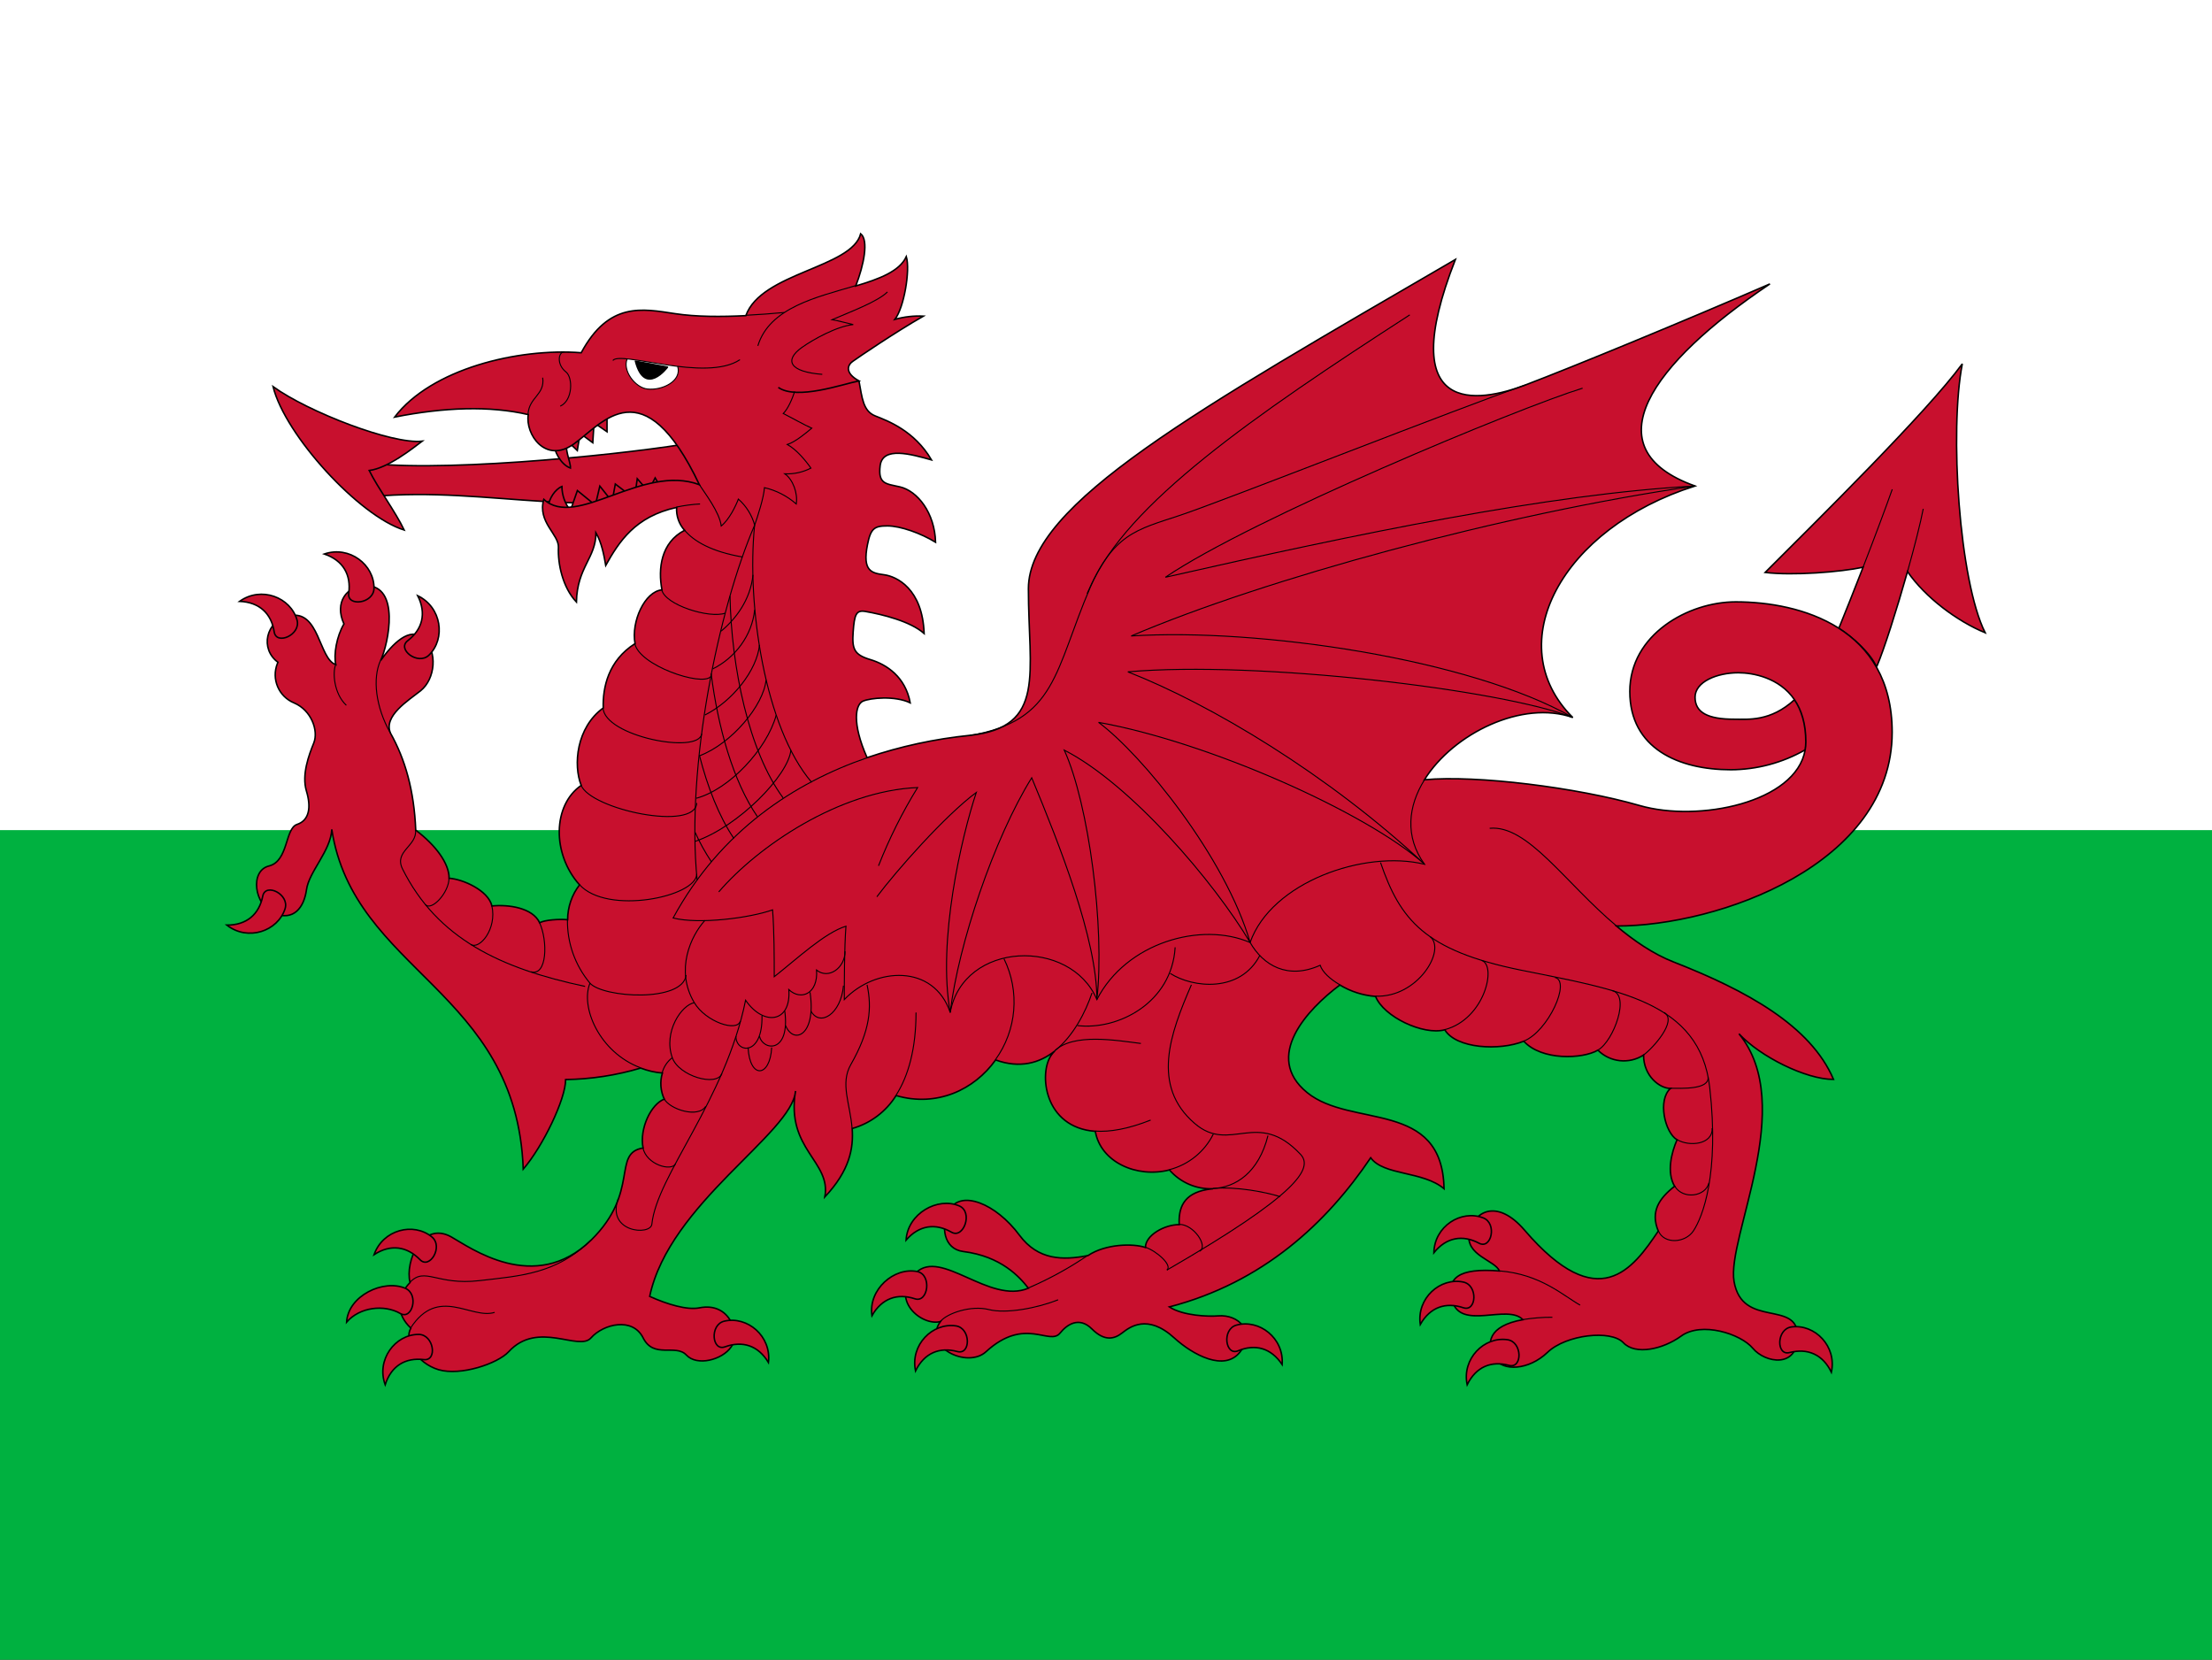 <?xml version="1.0" encoding="utf-8"?>
<!-- Generator: Adobe Illustrator 17.1.0, SVG Export Plug-In . SVG Version: 6.00 Build 0)  -->
<!DOCTYPE svg PUBLIC "-//W3C//DTD SVG 1.1//EN" "http://www.w3.org/Graphics/SVG/1.1/DTD/svg11.dtd">
<svg version="1.1" id="Layer_1" xmlns="http://www.w3.org/2000/svg" xmlns:xlink="http://www.w3.org/1999/xlink" x="0px" y="0px"
	 width="2671px" height="2004px" viewBox="0 0 2671 2004" enable-background="new 0 0 2671 2004" xml:space="preserve">
<rect x="0" y="0" width="2671" height="2004" fill="#333333" stroke="none"/>
<g>
	<rect y="203.4" fill="#00B140" width="2671" height="1800.6"/>
	<rect fill="#FFFFFF" width="2671" height="1002.3"/>
	<g>
		<g>
			<g>
				<path fill="#C8102E" stroke="#000000" stroke-width="1.8" d="M823.6,536.7c-86.6,13.8-306,35.4-391.6,20.7l16.7,42.3
					c141.7-13.8,277.5,34.4,403.5-15.7L823.6,536.7z"/>
				<path fill="#C8102E" stroke="#000000" stroke-width="1.8" d="M488.1,640c-54.1-16.7-143.7-114.1-158.4-173.2
					c42.3,30.5,143.7,69.9,180.1,65.9c-11.8,8.9-41.3,32.5-64,35.4C456.6,589.8,477.2,617.4,488.1,640z"/>
			</g>
			<g>
				<path fill="#C8102E" stroke="#000000" stroke-width="1.8" d="M662.2,610.5L662.2,610.5c15.8,22.6,98.4,13.3,140.2-14.3
					L791.1,577l-8.4,16.2L769.5,578l-3.4,24.1l-23.1-17.7l-3.9,21.2l-14.8-18.7l-5.4,23.1l-21.7-17.7l-8.4,24.1
					c-6.6-8.3-10.2-18.5-10.3-29C670.1,590.8,663.2,602.1,662.2,610.5z"/>
				<path fill="#C8102E" stroke="#000000" stroke-width="1.8" d="M669.1,537.2c0,5.9,6.9,23.1,19.7,28c0.5-7.4-8.4-24.6-3-32
					l11.3,10.8l3.4-20.7l15.3,11.3l1.5-24.1l15.7,10.8v-26.6C707.5,497.3,676,528.3,669.1,537.2z"/>
			</g>
			<path fill="#C8102E" stroke="#000000" stroke-width="1.8" d="M2265.9,805.3c-6.6-15.7-27.3-34.9-45.5-46.7
				c7.1-17.5,18.2-45.1,29.3-73.7c-27.6,5.9-84.9,10.3-118.3,6.3c63-63,194.8-192.9,238.1-251.9c-15.7,80.7-3.9,261.7,27.6,324.7
				c-33.5-13.8-72.1-42.3-93.8-73.8c-12.8,45.2-28.4,94.5-37.1,114.6"/>
			<path fill="#C8102E" stroke="#000000" stroke-width="1.8" d="M1037.2,459.9c3.9,20.7,4.9,36.4,19.7,42.3
				c14.8,5.9,47.2,17.7,67.9,53.1c-24.6-6.9-59-16.7-62,6.9c-2.8,22.5,7.1,21.8,23.6,25.6c21.6,4.9,42.3,31.5,43.3,66.9
				c-17.7-10.8-42.3-19.7-58.1-19.7s-20.2,2.9-24.1,22.6c-6.5,32.5,5.4,34.4,20.2,36.4c14.8,2,46.3,16.7,48.2,70.9
				c-16.7-14.8-50.3-23-70.9-26.6c-11.3-2-13.3,3.9-14.8,24.6c-1.5,20.7,1,27.6,20.7,33.5c19.7,5.9,42.3,20.7,48.2,52.2
				c-18.7-8.9-48.2-5.9-57.1-2c-8.9,3.9-13.7,25.9,5,68.2c40.1-13.6,81.7-22.6,123.9-26.9c93-9.8,70.9-74.8,70.9-177.1
				c0-102.3,204.7-216.5,515.6-397.5c-74.8,190.9,27.6,173.2,84.6,151.5c57.1-21.7,190.9-76.8,295.2-122
				c-143.7,96.4-216.5,198.8-90.5,244c-161.4,51.2-236.2,190.9-147.6,279.5c-60.4-21.4-144.1,19-179.1,75.2
				c63-5.9,185,9.5,259.8,31.1c71.2,20.6,188.8-3.5,199.9-67c0.6-3.2,0.9-6.5,0.9-9.7c0-22.1-5.4-38.9-13.7-51
				c-18.3-26.8-50.3-32.6-67.9-32.6c-25.6,0-52.2,10.8-52.2,29.5c0,18.7,15.7,26.6,47.2,26.6c17.2,0,43.8,3,72.8-23.5
				c8.3,12.2,13.7,28.9,13.7,51c0,3.2-0.3,6.4-0.9,9.6c-27.3,15.5-58.2,23.8-89.6,23.9c-63,0-122-25.6-122-94.5
				s70.8-108.2,127.9-108.2c78.7,0,188.9,31.5,188.9,157.4c0,159.4-209,234-333,234c20.8,17.4,44.2,33.7,69.3,43.5
				c87.8,34.4,165.3,76.8,192.9,141.7c-33.5,0-88.6-27.6-114.2-55.1c70.9,86.6-15.1,245.9-5.9,299.1c9.8,57.1,76.8,21.6,76.8,65.9
				c0,39.4-39.4,32.5-54.1,14.8c-14.8-17.7-62.1-32.6-86.6-14.8c-21.6,15.7-55.1,23.6-69.9,7.9c-14.8-15.7-68.9-9.8-91.5,11.8
				c-22.6,21.6-54.2,23.3-64,6.9c-10.4-17.6-7.7-39,34.3-46.4c-18.7-19.7-75.7,14-85.5-23.4c-7.1-26.9,7.9-39.4,57.1-35.4
				c-4.9-12.8-41.3-18.7-36.4-45.3c4.9-26.6,33.4-43,66.9-3.9c89.5,104.3,130.9,46.3,161.4,1c-9.8-23.6,1-39.4,19.7-54.1
				c-9.8-16.7-3.9-40.3,2.9-56.1c-14.8-8.9-23.6-48.2-7.9-62c-12.8,0-32.5-14.8-32.5-40.3c-17.5,11.2-40.4,8.8-55.1-5.9
				c-18.7,10.8-67.9,12.8-89.5-10.8c-29.5,11.8-81.7,8.9-95.4-13.8c-26,6.9-73.8-15.7-83.6-40.3c-15.3-1.2-30-5.9-43.1-13.8
				c-39.4,29.5-92.7,86.6-39.5,129.9c53.1,43.3,163.3,7.9,165.3,116.1c-25.6-21.6-72.8-15.7-88.6-37.4
				c-53.1,78.7-129.9,150.6-243.1,180.1c16.7,10.8,47.2,11.8,59,10.8c24.5-2,45.3,18.7,26.6,43.3c-18.7,24.6-57.1,3.9-79.7-16.7
				c-32.6-29.7-54.1-12.8-63-5.9c-8.9,6.9-20.7,10.8-36.4-4.9c-15.7-15.7-30.5-4.9-38.4,4.9c-12.8,16-42.3-20.7-89.5,22.6
				c-22.7,20.8-76.8-5.9-55.1-36.4c-22.6,5.9-62.7-27-29.5-59c30.5-29.5,88.6,38.4,135.8,18.7c-10.6-13.5-32.7-38.5-78.7-44.3
				c-23.6-3-27.8-30.4-16.7-50.2c13.8-24.6,56.1-7.9,84.6,30.5c22.5,30.2,52.2,30.5,82.7,24.6c21.4-14.3,54.6-14.8,69.4-9.8
				c0-14.8,23.1-27.6,40.8-27.6c-1-19.7,4.9-37.4,33.5-42.3c2.4-0.4,4.8-0.8,7.4-1c-20.1,0.9-39.5-7.5-52.7-22.7
				c-39.4,10.1-83.1-9.4-89.5-46.6c-62.3-4.6-68.5-70.6-53.1-92.1c1.2-1.8,2.6-3.4,4.2-4.9c-18.5,14.6-42.2,21.4-71.5,10.8
				c-25.8,36.1-71,57.3-120.2,43c-12.1,19.4-31,33.6-53,39.8c1.8,23.9-3.1,50.9-33,82.6c7.9-43.3-47.2-57.1-35.4-127.9
				c-3.9,51.2-152.5,135.8-176.1,248c21.7,9.8,45.3,16.7,60,13.8c37.1-7.4,49.2,31.5,38.4,47.2c-10.8,15.7-41.3,23.6-54.1,9.8
				c-12.8-13.8-39.4,4.9-52.2-20.7c-12.8-25.6-48.2-16.7-63,0c-14.8,16.7-64-21.7-99.4,16.7c-13.3,14.4-58.1,29.5-84.6,21.7
				c-26.6-7.9-42.3-35.4-33.5-50.2c-17.7-16.7-18-37.2-1-55.1c-6.4-25.1,14.5-74.7,49.7-55.1c22.1,12.3,100.6,70.4,169,3.9
				c59.3-58.3,24.8-105,62.7-111.2c-4.6-23.7,9.8-53.1,25.6-59c-4.6-9.9-5.4-21.1-2.3-31.5c-9-0.7-17.8-2.8-26.2-6
				c-29.4,8.8-59.9,13.4-90.6,13.9c0,23.6-27.5,80.7-51.2,108.2c-7.9-216.5-204.7-238.1-231.2-410.3c-1,25.6-27.6,51.2-30.5,72.8
				c-3,21.7-15.7,38.4-39.4,28.5c-23.6-9.8-29.5-51.2-5.9-57.1c23.6-5.9,19.2-45.3,33.9-50.2c14.8-4.9,17.2-20.7,11.3-40.3
				c-5.9-19.7,2.9-43.3,8.9-58.1c5.9-14.8-3-39.4-23.6-48.2c-18.8-7.6-27.9-29-20.3-47.8c0.2-0.5,0.4-1,0.6-1.4
				c-21.6-15.7-15.5-49.8,13.8-56.1c36.4-7.9,35.4,52.1,56.1,59c-2.9-11.8,1-34.4,9.8-49.2c-11.8-25.6,3-46.2,26.6-46.2
				c41.3,0,27.6,68.9,17.7,90.5c13.8-19.7,35.4-42.3,52.2-26.6c16.7,15.7,14,48.6-3.9,63c-14.8,11.8-45.3,30.5-36.4,51.2
				c17.7,31.5,28.5,68.9,30.5,117.1c24.6,18.7,40.3,40.3,40.3,58.1c16.2,1,47.3,14.5,51.7,33.5c19.7-2,49.1,2,57.6,20.2
				c6.4-3.4,23.5-4.6,33.8-3.6c0-15.3,5.1-30.1,14.4-42.1c-33.5-37.4-32.5-96.4,2-120.1c-9.8-24.5-5.9-69.9,26.6-93.5
				c-0.7-24.6,5.9-57.1,38.4-77.7c-4.9-26.6,11.8-63,32.5-64.9c-4.9-25.6-1.2-57.2,27.3-71.9c-6.8-7.5-10.2-17.5-9.6-27.6
				c-50.1,10.8-69.6,41.5-85.6,70c-2-11.8-4.9-27.6-11.8-39.4c0,30.5-22.6,41.3-23.6,83.6c-16.7-17.7-22.6-46.3-21.7-65.9
				c0.8-15.8-25.6-30.5-17.7-58.1c39.4,36.4,119.1-43.3,187.9-17.7c-67.9-142.7-117.1-73.8-151.5-49.2c-34.4,24.6-59-11.8-55.1-35.4
				c-46.3-10.8-101.4-8.9-161.4,3c44.3-58.1,148.6-83.6,225.3-77.7c33.5-62,73.8-53.1,113.2-47.2c25.7,3.9,55.8,3.9,85.6,2.4
				c18.7-52.2,127.9-57.5,138.7-98.9c9.8,7.9,3.9,37.5-6,63.1c28.4-8.5,52.9-17.6,61.1-35.5c4.9,16.7-2.9,62-13.8,75.8
				c11.2-3.1,22.8-4.5,34.4-3.9c-34.4,19.7-77.7,49.2-84.6,54.1C1023.4,440.2,1019.4,450.1,1037.2,459.9
				c-19.7,3.9-74.8,23.6-97.4,7.9"/>
			<g>
				<path fill="#C8102E" stroke="#000000" stroke-width="1.8" d="M289.3,726.1c26.1-18.7,61.7-4.9,69.4,22.6
					c4.9,17.7-25,30.9-27.6,14.3C327.7,740.9,313.4,727.1,289.3,726.1z"/>
				<path fill="#C8102E" stroke="#000000" stroke-width="1.8" d="M391.6,668.9c30.3-10.4,60.5,13,60,41.6
					c-0.4,18.4-32.8,22.4-30.5,5.8C424.1,694,414.4,676.7,391.6,668.9z"/>
				<path fill="#C8102E" stroke="#000000" stroke-width="1.8" d="M504.4,719.3c28.9,13.8,34,51.7,13.6,71.7
					c-13.2,12.8-39.1-7-25.8-17.3C510,760,515.2,740.9,504.4,719.3z"/>
				<path fill="#C8102E" stroke="#000000" stroke-width="1.8" d="M273.9,1117c25.3,19.8,61.5,7.5,70.3-19.7
					c5.7-17.5-23.6-31.9-26.9-15.4C312.9,1103.9,298.1,1117,273.9,1117z"/>
				<path fill="#C8102E" stroke="#000000" stroke-width="1.8" d="M451.7,1514.9c10.6-30.3,47.7-39.5,69.8-21.4
					c14.2,11.7-2.7,39.6-14.3,27.5C491.5,1504.9,471.9,1501.8,451.7,1514.9z"/>
				<path fill="#C8102E" stroke="#000000" stroke-width="1.8" d="M418.5,1596.4c1.8-32,44.7-52.2,70.9-40.9
					c16.9,7.3,8.4,38.8-6.1,30.4C463.8,1574.7,434.3,1578.2,418.5,1596.4z"/>
				<path fill="#C8102E" stroke="#000000" stroke-width="1.8" d="M465.1,1672c-11-30.1,11.9-60.8,40.4-60.8c18.4,0,23,32.3,6.3,30.4
					C489.6,1639,472.5,1649,465.1,1672z"/>
				<path fill="#C8102E" stroke="#000000" stroke-width="1.8" d="M927.9,1645.1c3.8-31.9-25.5-56.4-53.3-49.9
					c-17.9,4.2-15,36.8,0.8,31C896.5,1618.6,915.4,1624.4,927.9,1645.1z"/>
				<path fill="#C8102E" stroke="#000000" stroke-width="1.8" d="M1105.5,1655.3c-6.6-31.4,20.4-58.5,48.7-54.4
					c18.2,2.6,18.2,35.3,1.9,31C1134.5,1626.1,1116.1,1633.6,1105.5,1655.3z"/>
				<path fill="#C8102E" stroke="#000000" stroke-width="1.8" d="M1548.2,1647.6c2.5-32-27.8-55.3-55.3-47.6
					c-17.7,5-13.4,37.4,2.1,31C1515.6,1622.4,1534.8,1627.5,1548.2,1647.6z"/>
				<path fill="#C8102E" stroke="#000000" stroke-width="1.8" d="M1052.9,1588.6c-4.7-31.7,26.8-59,54.7-53.3
					c18,3.7,13.1,38.2-2.8,32.9C1083.6,1561.2,1064.8,1567.6,1052.9,1588.6z"/>
				<path fill="#C8102E" stroke="#000000" stroke-width="1.8" d="M1094.1,1497.3c1.8-32,38.1-52.5,64.3-41.2
					c16.9,7.3,5.2,40.1-9.4,31.7C1129.7,1476.7,1110,1479.1,1094.1,1497.3z"/>
				<path fill="#C8102E" stroke="#000000" stroke-width="1.8" d="M1771.6,1672c-6.6-31.4,20.4-58.5,48.7-54.4
					c18.2,2.6,18.2,35.3,1.9,31C1800.6,1642.8,1782.3,1650.3,1771.6,1672z"/>
				<path fill="#C8102E" stroke="#000000" stroke-width="1.8" d="M2211.4,1656.9c6.8-31.4-20-58.6-48.3-54.7
					c-18.2,2.5-18.4,35.2-2.2,30.9C2182.6,1627.6,2200.9,1635.2,2211.4,1656.9z"/>
				<path fill="#C8102E" stroke="#000000" stroke-width="1.8" d="M1715,1599.2c-4.6-31.7,24-57.1,52-51.2c18,3.8,15.9,36.4,0,31
					C1745.7,1571.9,1726.9,1578.2,1715,1599.2z"/>
				<path fill="#C8102E" stroke="#000000" stroke-width="1.8" d="M1731.4,1512.6c0.6-32.1,33-52.4,59.6-42.1
					c17.1,6.6,9.8,38.5-5,30.6C1766.2,1490.6,1746.6,1493.8,1731.4,1512.6z"/>
			</g>
			<g>
				<path fill="none" stroke="#000000" stroke-width="1.227" d="M1842.1,464.8c-74.8,25.6-364.1,139.7-417.2,157.4
					c-53.1,17.7-80.7,21.7-112.2,94.5"/>
				<path fill="none" stroke="#000000" stroke-width="1.227" d="M1702.3,380.2c-188.9,122-342.4,228.3-385.7,328.7
					c-43.3,100.4-40.3,161.4-145.6,179.1"/>
				<path fill="none" stroke="#000000" stroke-width="1.227" d="M867.9,1076.9c47.2-55.1,145.6-122,240.1-126
					c-18.5,30-34.3,61.7-47.2,94.5"/>
				<path fill="none" stroke="#000000" stroke-width="1.227" d="M1058.8,1082.8c23.6-31.5,82.7-98.4,120.1-126
					c-17.7,53.1-47.2,179.1-31.5,265.7c9.8-82.7,53.1-210.6,98.4-283.4c33.5,80.7,78.7,194.8,78.7,267.7
					c9.8-86.6-9.8-236.2-39.4-301.1c80.7,41.3,181.1,159.4,224.4,232.2c-29.5-102.3-129.9-226.3-183-265.7
					c131.9,23.6,322.8,108.2,393.6,171.2c-116.1-108.2-257.8-192.9-358.2-232.2c157.4-13.8,452.7,21.7,537.3,55.1
					c-124-70.9-379.8-108.2-533.3-98.4c161.4-68.9,448.7-147.6,680.9-181.1c-177.1,9.8-405.4,57.1-639.6,110.2
					c104.3-70.9,427.1-204.7,503.8-228.3"/>
				<path fill="none" stroke="#000000" stroke-width="1.227" d="M915.1,417.6c14.1-46.4,71.4-58.8,118-72.7"/>
				<path fill="none" stroke="#000000" stroke-width="1.227" d="M992.9,452c-39.4-3-46.4-16.9-24.6-32.5
					c13.8-9.8,42.3-25.6,62-27.6c-4.9-1-18.7-4.9-25.6-5.9c20.7-8.9,55.1-21.7,66.9-33.5"/>
				<path fill="none" stroke="#000000" stroke-width="1.227" d="M947.1,377.3c-15.1,1.4-30.9,2.6-46.7,3.4"/>
				<path fill="none" stroke="#000000" stroke-width="1.227" d="M845.3,608.5c-9.6,0.5-19.2,1.8-28.6,3.8"/>
				<path fill="none" stroke="#000000" stroke-width="1.227" d="M685.2,1110.2c-0.5,28.1,9.2,55.4,27.2,76.9
					c15.7,17.7,112.2,23.6,116.1-9.8"/>
				<path fill="none" stroke="#000000" stroke-width="1.227" d="M699.6,1068c33.5,37.4,141.7,14.8,141.7-12.8"/>
				<path fill="none" stroke="#000000" stroke-width="1.227" d="M701.6,948c11.8,29.5,137.8,56.1,139.7,21.6"/>
				<path fill="none" stroke="#000000" stroke-width="1.227" d="M728.2,854.5c1,34.4,115.7,56.8,119.1,31.5"/>
				<path fill="none" stroke="#000000" stroke-width="1.227" d="M766.5,776.8c4.9,26.6,80.7,52.2,91.5,40.3"/>
				<path fill="none" stroke="#000000" stroke-width="1.227" d="M799,711.8c3.6,18.7,58.1,35.4,76.8,28.5"/>
				<path fill="none" stroke="#000000" stroke-width="1.227" d="M826.4,639.9c11.2,13.6,32.8,26.2,70.1,32.6"/>
				<path fill="none" stroke="#000000" stroke-width="1.227" d="M637.6,500.3c1-20.7,20.7-23.6,17.7-44.3"/>
				<path fill="none" stroke="#000000" stroke-width="1.227" d="M844.3,584.9c6.9,10.8,24.6,33.5,26.6,50.2
					c9.8-7.9,17.7-24.6,20.7-32.5c9.5,8.4,16.3,19.3,19.7,31.5c3.9-11.8,10.8-32.5,11.8-45.3c14.2,3.3,27.4,10.1,38.4,19.7
					c2-12.8-3.9-29.5-13.8-36.4c10.9,0.5,21.8-1.9,31.5-6.9c-6.9-9.8-17.7-22.6-28.5-28.5c9.8-3,23.6-14.8,29.5-19.7
					c-8.9-3.9-24.6-12.8-34.4-17.7c5.9-5.9,10.8-17.7,13.8-26.6"/>
				<path fill="none" stroke="#000000" stroke-width="1.227" d="M680.9,425c-6.4,0-9.3,14.8,2.5,24.1c8.5,6.7,8.4,34.4-6.9,41.3"/>
				<path fill="none" stroke="#000000" stroke-width="1.227" d="M911.2,634.1c-43.3,100.4-83.1,290.8-69.4,428.5"/>
				<path fill="none" stroke="#000000" stroke-width="1.227" d="M888.6,1251.1c0,20.7,32.5,24.6,31.5-24.6"/>
				<path fill="none" stroke="#000000" stroke-width="1.227" d="M917.1,1251.1c3.9,17.7,37.4,21.6,30.5-30.5"/>
				<path fill="none" stroke="#000000" stroke-width="1.227" d="M903.3,1264.8c2,38.4,26.6,36.4,28.5,0"/>
				<path fill="none" stroke="#000000" stroke-width="1.227" d="M948.6,1238.3c9.8,23.6,37.4,11.8,29.5-40.3"/>
				<path fill="none" stroke="#000000" stroke-width="1.227" d="M979.1,1220.6c10.8,19.7,36.4,3.9,39.4-30.5"/>
				<path fill="none" stroke="#000000" stroke-width="1.227" d="M851.2,1111.3c-16.9,18.5-36.3,60-12.8,99.4
					c13.8,23.1,51.7,35.9,55.6,22.1"/>
				<path fill="none" stroke="#000000" stroke-width="1.227" d="M838.4,1210.7c-15.3,2.5-37.7,35.2-26.6,66.4
					c7.9,22.1,53.1,35.4,60,19.2"/>
				<path fill="none" stroke="#000000" stroke-width="1.227" d="M1300.9,1238.3c49.2,5.9,114.1-27.5,118.1-94.5"/>
				<path fill="none" stroke="#000000" stroke-width="1.227" d="M1413,1175.3c27.6,17.7,84.6,23.6,108.2-21.6"/>
				<path fill="none" stroke="#000000" stroke-width="1.227" d="M1438.6,1189.1c-25.6,59-48.8,121.8,3.9,167.3
					c43.3,37.4,75.5-18.4,127.9,37.4c15.7,16.7-3,48.2-161.4,139.7"/>
				<path fill="none" stroke="#000000" stroke-width="1.227" d="M651.4,1113.8c10.3,22.1,9.3,65.4-10.3,59.5"/>
				<path fill="none" stroke="#000000" stroke-width="1.227" d="M495.9,1603.3c33.5-51.2,73-9.8,101.4-18.7"/>
				<path fill="#FFFFFF" stroke="#000000" stroke-width="1.227" d="M757.3,433.3c-5.9,14.3,9.7,34.8,24.5,36.4
					c17.2,2,41.9-9.2,36.5-27.4"/>
				<path fill="none" stroke="#000000" stroke-width="1.227" d="M740,435.3c8.9-12.3,112.2,26.6,153.5-1"/>
				<path fill="none" stroke="#000000" stroke-width="1.227" d="M405.4,802.4c-3.9,8.8-2.5,34.9,12.8,49.2"/>
				<path fill="none" stroke="#000000" stroke-width="1.227" d="M1135.6,1595.5c7.9-9.8,37-19.8,58.5-14.3c21.2,5.4,59-2,83.6-11.8
					"/>
				<g>
					<path fill="none" stroke="#000000" stroke-width="1.227" d="M911.2,634.1c-9.8,96.4,12.3,244.5,68.9,310.5"/>
					<path fill="none" stroke="#000000" stroke-width="1.227" d="M881.5,719.7c1.6,85.8,22.6,187.7,64.2,243.8"/>
					<path fill="none" stroke="#000000" stroke-width="1.227" d="M858.7,813.2c8.2,64.9,26.6,130.2,55.7,172.6"/>
					<path fill="none" stroke="#000000" stroke-width="1.227" d="M844.5,911.8c9.8,38.5,23.7,73.9,41.6,100.5"/>
					<path fill="none" stroke="#000000" stroke-width="1.227" d="M839.4,1005c5.5,12.4,12.1,24.2,19.6,35.5"/>
					<path fill="none" stroke="#000000" stroke-width="1.227" d="M909.2,694.1c-2.9,30.5-21.6,54.1-38.4,67.9"/>
					<path fill="none" stroke="#000000" stroke-width="1.227" d="M911.2,736.4c-2.9,30.5-23.6,58.1-50.7,71.3"/>
					<path fill="none" stroke="#000000" stroke-width="1.227" d="M917.1,778.7c-3,30.5-32.5,67.9-65.9,84.6"/>
					<path fill="none" stroke="#000000" stroke-width="1.227" d="M925,821c-2.9,30.5-41.3,76.8-80.4,91.6"/>
					<path fill="none" stroke="#000000" stroke-width="1.227" d="M937.3,863.4c-11.3,41.3-56.6,89.6-96.4,100.4"/>
					<path fill="none" stroke="#000000" stroke-width="1.227" d="M955,905.7c-3,30.5-63.5,92.5-115.6,110.2"/>
				</g>
				<path fill="none" stroke="#000000" stroke-width="1.227" d="M593.9,1093.6c6.4,28-14.8,53.6-25.6,46.7"/>
				<path fill="none" stroke="#000000" stroke-width="1.227" d="M706.5,1191c-102.3-21.7-178.4-57.7-220.4-141.7
					c-10.8-21.6,17.7-27.6,15.7-47.2"/>
				<path fill="none" stroke="#000000" stroke-width="1.227" d="M471.3,885c-17.7-31.5-21.7-65.9-11.8-87.6"/>
				<path fill="none" stroke="#000000" stroke-width="1.227" d="M542.2,1060.2c0,17.7-21.2,40.3-28.5,32"/>
				<path fill="none" stroke="#000000" stroke-width="1.227" d="M712.4,1187.1c-11.8,28.6,11,83.4,61.1,102.2"/>
				<path fill="none" stroke="#000000" stroke-width="1.227" d="M811.8,1277.1c-6,4.5-10.3,10.9-12.2,18.2"/>
				<path fill="none" stroke="#000000" stroke-width="1.227" d="M852.2,1335.7c-8.9,14.8-43.3,3.9-50.2-8.9"/>
				<path fill="none" stroke="#000000" stroke-width="1.227" d="M713.7,1497.1c-41.7,41-84.2,43.3-135.1,49.2
					c-51.2,5.9-65.4-17.2-83.6,2"/>
				<path fill="none" stroke="#000000" stroke-width="1.227" d="M1047,1189.1c5.9,27.6,3.9,55.1-19.7,96.4
					c-13,22.8-0.7,47.4,1.6,76.8"/>
				<path fill="none" stroke="#000000" stroke-width="1.227" d="M1273.6,1268.8c22.6-17.8,37.4-47.2,45-69.9"/>
				<path fill="none" stroke="#000000" stroke-width="1.227" d="M1202,1279.5c25.7-35.6,29.7-82.5,10.3-121.9"/>
				<path fill="none" stroke="#000000" stroke-width="1.227" d="M1081.9,1322.5c15.1-23.4,24.2-56.6,24.2-100"/>
				<path fill="none" stroke="#000000" stroke-width="1.227" d="M776.4,1385.9c3.9,20.2,34.4,29,39.4,19.2"/>
				<path fill="none" stroke="#000000" stroke-width="1.227" d="M1020.4,1148.7c0,19.7-19.7,34.4-34.4,22.6
					c2,28.5-18.7,37.4-33.5,23.6c3,40.3-30.5,44.3-52.2,12.8c-24.6,121-107.3,211.6-113.2,270.6c-2,13.8-54.6,9.8-40.8-30.5"/>
				<path fill="none" stroke="#000000" stroke-width="1.227" d="M1377.6,1259.9c-29.5-3.7-81.4-12.8-104,8.8"/>
				<path fill="none" stroke="#000000" stroke-width="1.227" d="M1389.4,1352.4c-27.3,10.8-49.3,14.6-66.9,13.3"/>
				<path fill="none" stroke="#000000" stroke-width="1.227" d="M1464.7,1435c27.2-1.1,55.2-19.1,66.4-63.9"/>
				<path fill="none" stroke="#000000" stroke-width="1.227" d="M1412,1412.3c23.2-6,42.6-21.7,53.2-43.2"/>
				<path fill="none" stroke="#000000" stroke-width="1.227" d="M1545.9,1444.9c-17.1-5.4-53.3-12.6-81.2-9.9"/>
				<path fill="none" stroke="#000000" stroke-width="1.227" d="M1448.5,1510.8c10.8-5.9-6.9-32.5-24.6-32.5"/>
				<path fill="none" stroke="#000000" stroke-width="1.227" d="M1241.8,1555.1c25.1-10.8,49.2-24,71.8-39.4"/>
				<path fill="none" stroke="#000000" stroke-width="1.227" d="M1383,1505.9c13.4,4.5,33,21.6,26.1,27.6"/>
				<path fill="none" stroke="#000000" stroke-width="1.227" d="M1509.5,1137.9c15.7,27.6,45.3,45.3,84.6,27.6
					c2.8,8.3,12.1,16.8,23.8,23.6"/>
				<path fill="none" stroke="#000000" stroke-width="1.227" d="M1726.9,1131c19.7,15.7-14.8,73.8-65.9,71.8"/>
				<path fill="none" stroke="#000000" stroke-width="1.227" d="M2002.5,1486.2c6.8,16.4,32.5,14.8,42.3,0
					c11.2-16.9,31.5-68.9,19.7-173.2c-11.8-104.3-112.2-118.1-228.3-141.7c-116.1-23.6-145.6-61-169.2-129.9"/>
				<path fill="none" stroke="#000000" stroke-width="1.227" d="M2022.2,1432.1c9.8,16.7,37.4,12.8,41.3-3.9"/>
				<path fill="none" stroke="#000000" stroke-width="1.227" d="M2025.1,1376c14.8,8.9,43.3,5.9,42.3-13.8"/>
				<path fill="none" stroke="#000000" stroke-width="1.227" d="M2017.2,1314c12.8,0,47.2,2,45.3-13.8"/>
				<path fill="none" stroke="#000000" stroke-width="1.227" d="M1984.8,1273.7c10.8-7.9,41.3-41.3,24.6-51.2"/>
				<path fill="none" stroke="#000000" stroke-width="1.227" d="M1929.7,1267.8c18.7-10.8,39.4-66.9,16.7-71.8"/>
				<path fill="none" stroke="#000000" stroke-width="1.227" d="M1840.1,1257c29.5-11.8,57.1-72.8,37.4-76.8"/>
				<path fill="none" stroke="#000000" stroke-width="1.227" d="M1744.7,1243.2c48.2-12.8,63-77.7,44.3-83.6"/>
				<path fill="none" stroke="#000000" stroke-width="1.227" d="M1810.6,1534.5c50.2,4,77.7,30.5,97.4,41.3"/>
				<path fill="none" stroke="#000000" stroke-width="1.227" d="M1798.8,1000.1c45.8-4.4,90.7,65.5,153.1,117.9"/>
				<path fill="none" stroke="#000000" stroke-width="1.227" d="M2303.3,690.2c8.6-30.5,15.8-59.1,19-75.8"/>
				<path fill="none" stroke="#000000" stroke-width="1.227" d="M1839,1593.3c11.7-1.9,23.6-2.9,35.5-2.8"/>
				<path fill="none" stroke="#000000" stroke-width="1.227" d="M2284.9,590.8c-6.6,18.8-20.9,57.2-35.2,94"/>
				<path fill="none" stroke="#000000" stroke-width="1.227" d="M1047.1,914.9c-86.8,29.9-176.7,87.4-234.3,193.5
					c31.5,7.9,92.5,0,120.1-9.8c2,25.6,2,59,2,80.7c27.6-21.7,61-53.1,86.6-61c-2,25.6-2,70.8-2,88.6
					c37.4-39.4,108.2-43.3,127.9,15.7c15.7-86.6,145.6-90.5,177.1-15.7c35.4-68.9,126-94.5,185-68.9
					c25.6-72.8,137.8-112.2,210.6-94.5c-24.1-33.4-19.8-70.3,0-102"/>
			</g>
		</g>
		<path stroke="#000000" stroke-width="1.8" stroke-linejoin="round" d="M767.3,436.1l38.7,7.2C806,443.3,778.7,479.8,767.3,436.1z"
			/>
	</g>
</g>
</svg>
